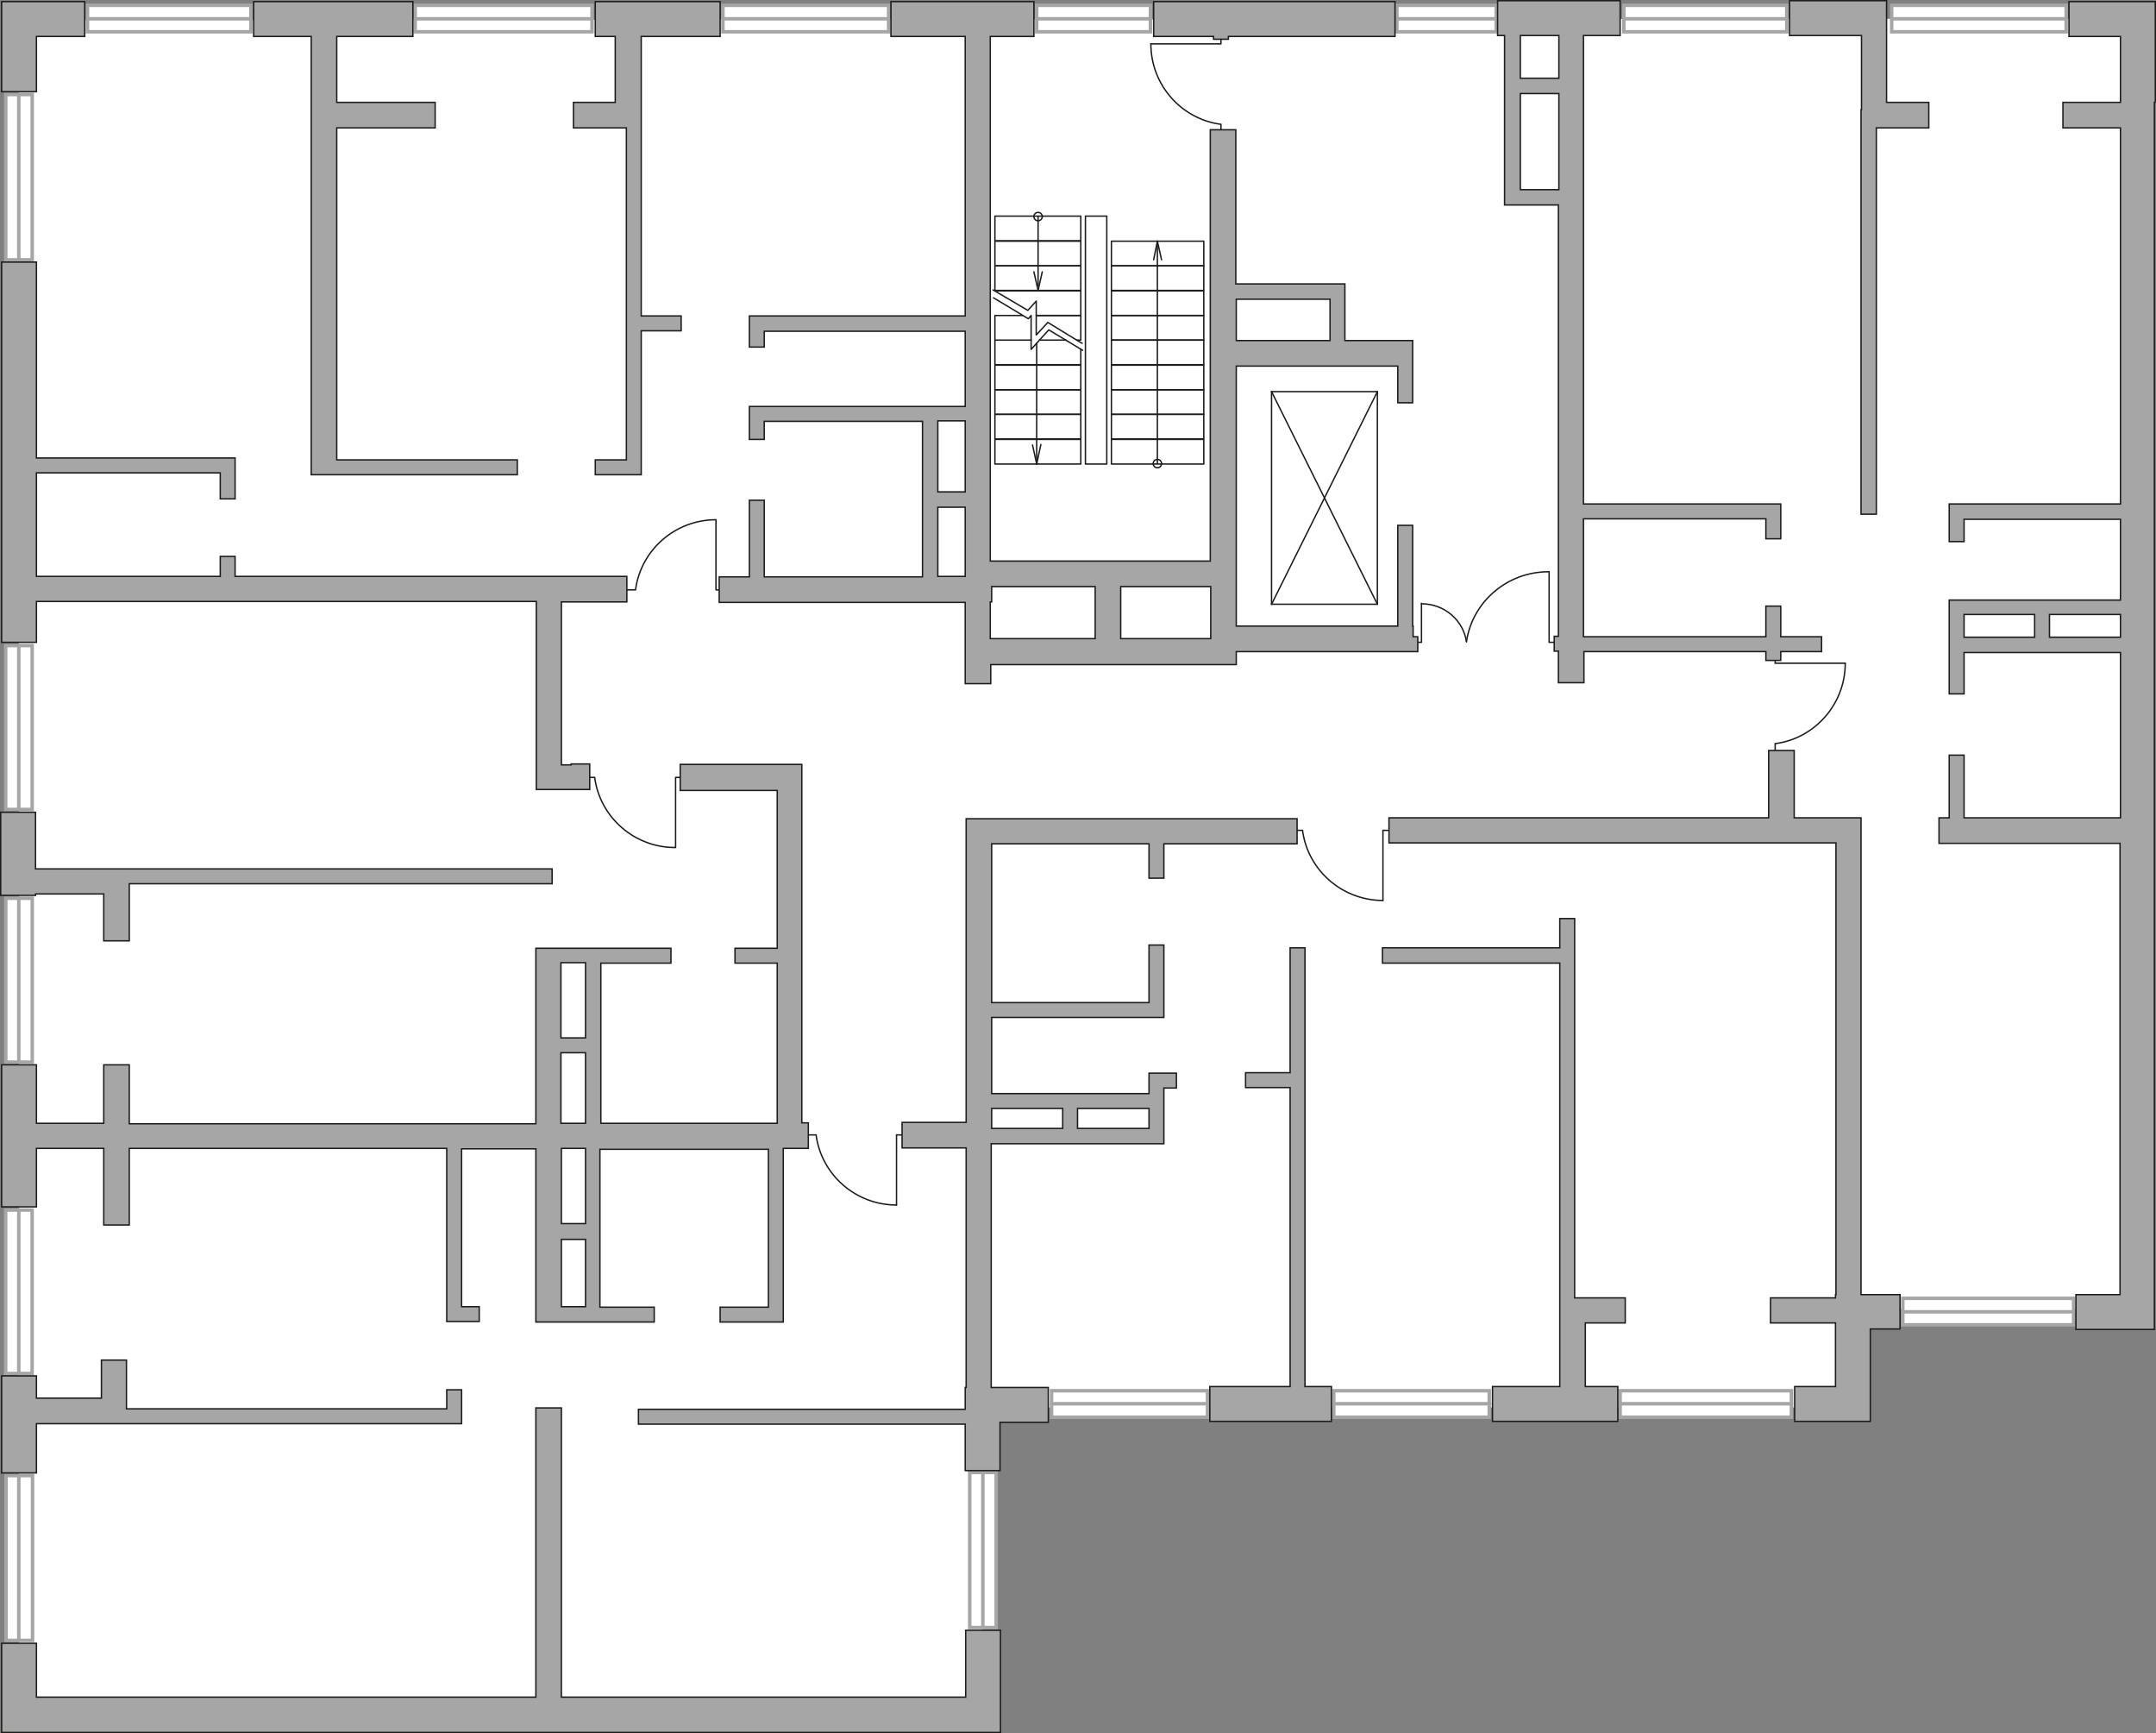 <?xml version="1.0" encoding="UTF-8"?>
<svg id="_Слой_1" data-name="Слой 1" xmlns="http://www.w3.org/2000/svg" viewBox="0 0 464.5 373.3">
  <rect x="0" y="0" width="464.5" height="373.3" fill="#808080" stroke="none"/>
  <defs>
    <style>
      .cls-1, .cls-2, .cls-3, .cls-4 {
        stroke-linecap: round;
      }

      .cls-1, .cls-5, .cls-3 {
        stroke-miterlimit: 10;
      }

      .cls-1, .cls-3 {
        stroke: #a6a6a6;
        stroke-width: .75px;
      }

      .cls-1, .cls-6 {
        fill: #fff;
      }

      .cls-2 {
        stroke-miterlimit: 22.93;
      }

      .cls-2, .cls-5, .cls-4 {
        stroke: #1d1d1b;
        stroke-width: .3px;
      }

      .cls-2, .cls-3, .cls-4 {
        fill: none;
      }

      .cls-5 {
        fill: #a6a6a6;
      }

      .cls-6 {
        stroke-width: 0px;
      }

      .cls-4 {
        stroke-linejoin: round;
      }
    </style>
  </defs>
  <polygon id="bg" class="cls-6" points="397.55 303.15 400.55 281.95 460.95 281.95 461.45 267.45 460.05 4.05 400.55 4.05 4.05 4.35 4.05 40.85 4.05 231.75 4.05 368.25 211.75 370.85 211.75 303.15 397.55 303.15"/>
  <g id="windows">
    <g>
      <rect class="cls-1" x="18.85" y="1.15" width="35.2" height="5.7"/>
      <line class="cls-3" x1="18.85" y1="4.05" x2="54.05" y2="4.05"/>
    </g>
    <g>
      <rect class="cls-1" x="1.24" y="20.36" width="5.7" height="35.6"/>
      <line class="cls-3" x1="4.05" y1="20.35" x2="4.05" y2="55.85"/>
    </g>
    <g>
      <rect class="cls-1" x="1.23" y="139.05" width="5.7" height="35.3"/>
      <line class="cls-3" x1="4.05" y1="139.05" x2="4.05" y2="174.35"/>
    </g>
    <g>
      <rect class="cls-1" x="1.25" y="193.47" width="5.7" height="35.3"/>
      <line class="cls-3" x1="4.05" y1="193.45" x2="4.05" y2="228.75"/>
    </g>
    <g>
      <rect class="cls-1" x="1.22" y="260.64" width="5.7" height="35.2"/>
      <line class="cls-3" x1="4.05" y1="260.55" x2="4.05" y2="295.75"/>
    </g>
    <g>
      <rect class="cls-1" x="1.31" y="317.83" width="5.7" height="35.5"/>
      <line class="cls-3" x1="4.05" y1="317.85" x2="4.05" y2="353.35"/>
    </g>
    <g>
      <rect class="cls-1" x="89.45" y="1.15" width="38.1" height="5.7"/>
      <line class="cls-3" x1="89.45" y1="4.05" x2="127.55" y2="4.05"/>
    </g>
    <g>
      <rect class="cls-1" x="155.75" y="1.15" width="35.7" height="5.7"/>
      <line class="cls-3" x1="155.75" y1="4.05" x2="191.45" y2="4.05"/>
    </g>
    <g>
      <rect class="cls-1" x="223.35" y="1.15" width="24.5" height="5.7"/>
      <line class="cls-3" x1="223.35" y1="4.05" x2="247.95" y2="4.05"/>
    </g>
    <g>
      <rect class="cls-1" x="300.95" y="1.15" width="21.4" height="5.7"/>
      <line class="cls-3" x1="300.95" y1="4.05" x2="322.35" y2="4.05"/>
    </g>
    <g>
      <rect class="cls-1" x="349.85" y="1.15" width="35.1" height="5.7"/>
      <line class="cls-3" x1="349.85" y1="4.05" x2="384.95" y2="4.05"/>
    </g>
    <g>
      <rect class="cls-1" x="226.55" y="299.55" width="33.6" height="5.7"/>
      <line class="cls-3" x1="226.55" y1="302.35" x2="260.15" y2="302.35"/>
    </g>
    <g>
      <rect class="cls-1" x="208.92" y="317.16" width="5.7" height="33.4"/>
      <line class="cls-3" x1="211.75" y1="317.15" x2="211.75" y2="350.55"/>
    </g>
    <g>
      <rect class="cls-1" x="287.35" y="299.55" width="33.5" height="5.7"/>
      <line class="cls-3" x1="287.35" y1="302.35" x2="320.95" y2="302.35"/>
    </g>
    <g>
      <rect class="cls-1" x="349.05" y="299.55" width="36.9" height="5.7"/>
      <line class="cls-3" x1="349.05" y1="302.35" x2="385.95" y2="302.35"/>
    </g>
    <g>
      <rect class="cls-1" x="407.55" y="1.15" width="37.6" height="5.7"/>
      <line class="cls-3" x1="407.55" y1="4.05" x2="445.15" y2="4.05"/>
    </g>
    <g>
      <rect class="cls-1" x="409.95" y="279.65" width="36.8" height="5.7"/>
      <line class="cls-3" x1="409.95" y1="282.55" x2="446.75" y2="282.55"/>
    </g>
  </g>
  <g id="plan">
    <g>
      <polyline class="cls-4" points="233.15 73.95 232.45 73.55 225.75 69.45 223.25 72.15 223.25 64.85 221.45 66.85 213.95 62.45"/>
      <polyline class="cls-4" points="233.25 75.45 225.95 71.05 222.15 75.25 222.15 67.95 221.55 68.65 214.05 64.15"/>
      <rect class="cls-4" x="239.45" y="67.95" width="19.9" height="5.3"/>
      <rect class="cls-4" x="239.45" y="73.25" width="19.9" height="5.3"/>
      <rect class="cls-4" x="239.45" y="78.65" width="19.9" height="5.3"/>
      <rect class="cls-4" x="239.45" y="51.95" width="19.9" height="5.3"/>
      <rect class="cls-4" x="239.45" y="57.25" width="19.9" height="5.3"/>
      <rect class="cls-4" x="239.45" y="62.65" width="19.9" height="5.3"/>
      <rect class="cls-4" x="239.45" y="83.95" width="19.9" height="5.3"/>
      <rect class="cls-4" x="239.45" y="89.25" width="19.9" height="5.3"/>
      <rect class="cls-4" x="239.45" y="94.65" width="19.9" height="5.3"/>
      <polyline class="cls-4" points="231.95 73.25 232.85 73.25 232.85 67.95 223.35 67.95"/>
      <polyline class="cls-4" points="214.35 73.25 214.35 78.55 232.85 78.55 232.85 75.25"/>
      <line class="cls-4" x1="229.65" y1="73.25" x2="223.95" y2="73.25"/>
      <polyline class="cls-4" points="220.35 67.95 214.35 67.95 214.35 73.25 222.15 73.25"/>
      <rect class="cls-4" x="214.35" y="78.65" width="18.5" height="5.3"/>
      <rect class="cls-4" x="214.35" y="83.95" width="18.5" height="5.3"/>
      <rect class="cls-4" x="214.35" y="46.55" width="18.5" height="5.3"/>
      <rect class="cls-4" x="214.35" y="51.95" width="18.5" height="5.3"/>
      <rect class="cls-4" x="214.35" y="57.25" width="18.5" height="5.3"/>
      <polyline class="cls-4" points="223.25 67.95 232.85 67.95 232.85 62.65 214.85 62.65"/>
      <rect class="cls-4" x="214.35" y="89.25" width="18.5" height="5.3"/>
      <rect class="cls-4" x="214.35" y="94.65" width="18.5" height="5.3"/>
      <rect class="cls-4" x="233.85" y="46.55" width="4.6" height="53.4"/>
      <g>
        <g>
          <line class="cls-4" x1="222.45" y1="95.85" x2="223.35" y2="99.95"/>
          <line class="cls-4" x1="223.35" y1="99.95" x2="224.25" y2="95.75"/>
        </g>
        <line class="cls-4" x1="223.35" y1="73.95" x2="223.35" y2="99.95"/>
      </g>
      <g>
        <g>
          <g>
            <line class="cls-4" x1="222.75" y1="58.55" x2="223.65" y2="62.55"/>
            <line class="cls-4" x1="223.65" y1="62.55" x2="224.55" y2="58.55"/>
          </g>
          <line class="cls-4" x1="223.65" y1="46.65" x2="223.65" y2="61.55"/>
        </g>
        <g>
          <path class="cls-4" d="M224.55,46.65c0,.5-.4.9-.9.9s-.9-.4-.9-.9"/>
          <path class="cls-4" d="M222.75,46.65c0-.5.4-.9.9-.9s.9.4.9.9"/>
        </g>
      </g>
      <g>
        <g>
          <g>
            <line class="cls-4" x1="250.25" y1="55.95" x2="249.35" y2="51.95"/>
            <line class="cls-4" x1="249.35" y1="51.95" x2="248.55" y2="55.95"/>
          </g>
          <line class="cls-4" x1="249.35" y1="99.85" x2="249.35" y2="51.95"/>
        </g>
        <g>
          <path class="cls-4" d="M248.45,99.85c0-.5.4-.9.9-.9s.9.4.9.9"/>
          <path class="cls-4" d="M250.25,99.85c0,.5-.4.9-.9.9s-.9-.4-.9-.9"/>
        </g>
      </g>
    </g>
    <g>
      <line class="cls-4" x1="273.95" y1="84.35" x2="296.75" y2="84.35"/>
      <line class="cls-4" x1="296.75" y1="84.35" x2="296.75" y2="130.15"/>
      <line class="cls-4" x1="296.75" y1="130.15" x2="273.95" y2="130.15"/>
      <line class="cls-4" x1="273.95" y1="130.15" x2="273.95" y2="84.35"/>
      <line class="cls-4" x1="273.95" y1="130.15" x2="296.75" y2="84.35"/>
      <line class="cls-4" x1="296.75" y1="130.15" x2="273.95" y2="84.35"/>
    </g>
    <g>
      <g>
        <polyline class="cls-4" points="306.25 129.95 306.25 138.35 304.85 138.35"/>
        <path class="cls-4" d="M315.95,138.25c-.7-4.7-4.8-8.2-9.7-8.2"/>
      </g>
      <g>
        <polyline class="cls-4" points="333.75 123.15 333.75 138.35 335.15 138.35"/>
        <path class="cls-4" d="M315.95,138.15c1.3-8.5,8.7-15,17.7-15"/>
      </g>
    </g>
    <g>
      <polyline class="cls-4" points="154.25 111.95 154.25 127.05 156.85 127.05"/>
      <line class="cls-4" x1="134.55" y1="127.05" x2="136.95" y2="127.05"/>
      <path class="cls-4" d="M136.95,126.85c1.2-8.4,8.5-14.9,17.3-14.9"/>
    </g>
    <g>
      <polyline class="cls-4" points="247.95 9.45 263.05 9.45 263.05 6.85"/>
      <line class="cls-4" x1="263.05" y1="29.15" x2="263.05" y2="26.75"/>
      <path class="cls-4" d="M262.85,26.75c-8.4-1.2-14.9-8.5-14.9-17.3"/>
    </g>
    <g>
      <polyline class="cls-4" points="145.55 182.55 145.55 167.45 148.15 167.45"/>
      <line class="cls-4" x1="125.85" y1="167.45" x2="128.15" y2="167.45"/>
      <path class="cls-4" d="M128.15,167.65c1.2,8.4,8.5,14.9,17.3,14.9"/>
    </g>
    <g>
      <polyline class="cls-2" points="193.15 259.55 193.15 244.45 195.75 244.45"/>
      <line class="cls-2" x1="173.45" y1="244.45" x2="175.85" y2="244.45"/>
      <path class="cls-2" d="M175.85,244.65c1.2,8.4,8.5,14.9,17.3,14.9"/>
    </g>
    <g>
      <polyline class="cls-2" points="297.95 193.95 297.95 178.85 300.55 178.85"/>
      <line class="cls-2" x1="278.25" y1="178.85" x2="280.65" y2="178.85"/>
      <path class="cls-2" d="M280.65,179.05c1.2,8.4,8.5,14.9,17.3,14.9"/>
    </g>
    <g>
      <polyline class="cls-2" points="397.55 142.85 382.45 142.85 382.45 140.25"/>
      <line class="cls-2" x1="382.45" y1="162.55" x2="382.45" y2="160.15"/>
      <path class="cls-2" d="M382.65,160.15c8.4-1.2,14.9-8.5,14.9-17.3"/>
    </g>
    <path class="cls-5" d="M123.05,164.75h-2.1v-35.1h14.1v-5.5H50.65v-4.3h-3.2v4.3H7.85v-22.3h39.6v5.6h3.2v-8.8H7.85v-42.2H.35v81.9h7.5v-8.8h107.7v40.5h11.5v-5.5h-4v.2Z"/>
    <polygon class="cls-5" points=".35 19.75 7.85 19.75 7.85 7.85 18.25 7.85 18.25 .35 .35 .35 .35 19.75"/>
    <polygon class="cls-5" points="7.65 192.55 22.35 192.55 22.35 202.65 27.85 202.65 27.85 190.35 118.95 190.35 118.95 187.15 27.85 187.15 22.35 187.15 7.65 187.15 7.65 174.95 .15 174.95 .15 192.85 7.65 192.85 7.65 192.55"/>
    <polygon class="cls-5" points=".35 296.35 .35 317.25 7.85 317.25 7.85 306.65 12.25 306.65 27.25 306.65 99.05 306.65 99.05 306.65 99.45 306.65 99.45 299.35 96.25 299.35 96.25 303.45 27.25 303.45 27.25 292.95 21.85 292.95 21.85 301.15 7.85 301.15 7.85 296.35 .35 296.35"/>
    <polygon class="cls-5" points="155.15 7.85 155.15 .35 128.25 .35 128.25 7.85 132.55 7.85 132.55 22.05 123.55 22.05 123.55 27.55 134.95 27.55 134.95 99.05 128.25 99.05 128.25 102.25 138.15 102.25 138.15 71.25 146.75 71.25 146.75 68.05 138.15 68.05 138.15 7.85 155.15 7.85"/>
    <polygon class="cls-5" points="406.45 7.65 406.45 7.65 406.45 .15 385.55 .15 385.55 7.65 401.05 7.65 401.05 22.05 401.05 23.65 400.95 23.65 400.95 110.75 404.25 110.75 404.25 27.55 415.55 27.55 415.55 22.05 406.45 22.05 406.45 7.65"/>
    <polygon class="cls-5" points="67.05 101.85 67.05 102.25 111.45 102.25 111.45 99.05 72.55 99.05 72.55 27.55 93.75 27.55 93.75 22.05 72.55 22.05 72.55 7.85 88.95 7.85 88.95 .35 54.65 .35 54.65 7.85 67.05 7.85 67.05 99.05 67.05 101.85"/>
    <polygon class="cls-5" points="339.25 197.85 336.05 197.85 336.05 204.15 297.85 204.15 297.85 207.45 336.05 207.45 336.05 283.35 336.05 283.35 336.05 284.95 336.05 298.65 321.55 298.65 321.55 306.15 348.55 306.15 348.55 298.65 341.55 298.65 341.55 284.95 350.15 284.95 350.15 279.55 339.25 279.55 339.25 197.85"/>
    <polygon class="cls-5" points="281.15 204.15 277.95 204.15 277.95 231.05 268.35 231.05 268.35 234.25 277.95 234.25 277.95 298.65 260.65 298.65 260.65 306.15 286.85 306.15 286.85 298.65 281.15 298.65 281.15 204.15"/>
    <path class="cls-5" d="M247.55,232.65h0v2.9h-33.9v-16.4h37.1v-15.6h-3.2v12.4h-33.9v-34.2h33.9v7.4h3.2v-7.4h28.7v-5.4h-71.3v65.4h-13.8v5.5h13.8v51.6h-.2v4.7h-70.4v3.2h70.4v10h7.5v-10.4h10.4v-7.5h-12.3v-52.5h37.2v-3.2h0v-4.3h0v-3.2h0v-1.3h2.7v-3.2h-5.9v1.5h0ZM213.65,238.75h15.3v4.3h-15.3v-4.3ZM247.55,243.05h-15.4v-4.3h15.4v4.3Z"/>
    <polygon class="cls-5" points="400.95 176.15 386.55 176.15 386.55 161.65 381.05 161.65 381.05 176.15 374.45 176.15 299.25 176.15 299.25 181.55 363.65 181.55 373.45 181.55 374.45 181.55 384.95 181.55 395.55 181.55 395.55 278.85 395.45 278.85 395.45 279.55 381.45 279.55 381.45 284.95 395.45 284.95 395.45 298.65 386.65 298.65 386.65 306.15 402.95 306.15 402.95 286.25 409.35 286.25 409.35 278.85 400.95 278.85 400.95 176.15"/>
    <polygon class="cls-5" points="264.65 8.45 264.65 7.85 300.55 7.85 300.55 .35 248.55 .35 248.55 7.85 261.45 7.85 261.45 8.45 264.65 8.45"/>
    <path class="cls-5" d="M.35,373.15h215.2v-7.5h0v-14.5h-7.5v14.4h-87.1v-62.3h-5.5v62.3H7.85v-11.6H.35v19.2Z"/>
    <path class="cls-5" d="M146.65,170.25h20.8v34h-9.1v3.2h9.1v34.5h-38v-34.5h15.1v-3.2h-29.1v37.8H27.85v-12.7h-5.5v12.6H7.85v-12.6H.35v30.6h7.5v-12.6h14.5v16.5h5.5v-16.5h68.4v37.3h7v-3.2h-3.8v-34h16v37.3h25.5v-3.2h-11.7v-34h36.3v34h-10.4v3.2h13.6v-37.4h5.4v-5.5h-1.4v-77.2h-26.2v5.6h.1ZM120.85,223.55v-16.2h5.3v16.2h-5.3ZM120.85,241.95v-15.2h5.3v15.2h-5.3ZM120.95,281.45v-14.5h5.2v14.5h-5.2ZM126.15,247.35v16.2h-5.2v-16.2h5.2Z"/>
    <path class="cls-5" d="M192.05,7.85h15.9v60.2h-46.5v6.7h3.2v-3.4h43.3v16.2h-46.5v7.1h3.2v-3.9h34.1v33.5h-34.1v-16.5h-3.2v16.5h-6.5v5.5h53v17.5h5.5v-4.1h52.9v-2.8h39.1v-3.2h-1v-2.3h-.1v-21.7h-3.2v21.7h-34.8v-56h34.8v7.9h3.2v-13.4h-14.6v-12.2h-23.5V27.95h-5.5v92.9h-47.4V7.85h9.4V.35h-30.8v7.5h.1ZM270.95,73.35h-4.6v-8.9h20.2v8.9h-15.6ZM260.85,126.35v11.2h-19.4v-11.2h19.4ZM235.95,126.35v11.2h-22.6v-7.9h.3v-3.3h22.3ZM207.95,109.25v14.9h-5.9v-14.9h5.9ZM207.95,90.65v15.3h-5.9v-15.3h5.9Z"/>
    <g>
      <path class="cls-5" d="M322.85,7.65h1.3v36.5h11.6v92.9h-.9v3.2h.9v6.8h5.5v-6.7h39.2v1.9h3.2v-1.9h8.8v-3.2h-8.8v-6.6h-3.2v6.6h-39.3v-25.4h39.3v4.3h3.2v-7.5h-42.5V7.65h7.9V.15h-26.4v7.5h.2ZM327.55,40.85v-20.7h8.3v20.7h-8.3ZM335.85,16.85h-8.3V7.65h8.3v9.2Z"/>
      <path class="cls-5" d="M464.35,22.05V7.85h0V.35h-18.6v7.5h11.1v14.2h-12.4v5.5h12.4v81h-36.9v.6h0v7.5h3.2v-4.8h33.7v17.4h-36.9v3.2h0v4.9h0v3.2h0v8.9h3.2v-8.9h33.7v35.6h-33.7v-13.5h-3.2v13.5h-2.2v5.5h39v97.2h-9.5v7.5h16.9v-7.5h0V22.05h.2ZM423.15,137.25v-4.9h15.2v4.9h-15.2ZM441.55,137.25v-4.9h15.3v4.9h-15.3Z"/>
    </g>
  </g>
</svg>